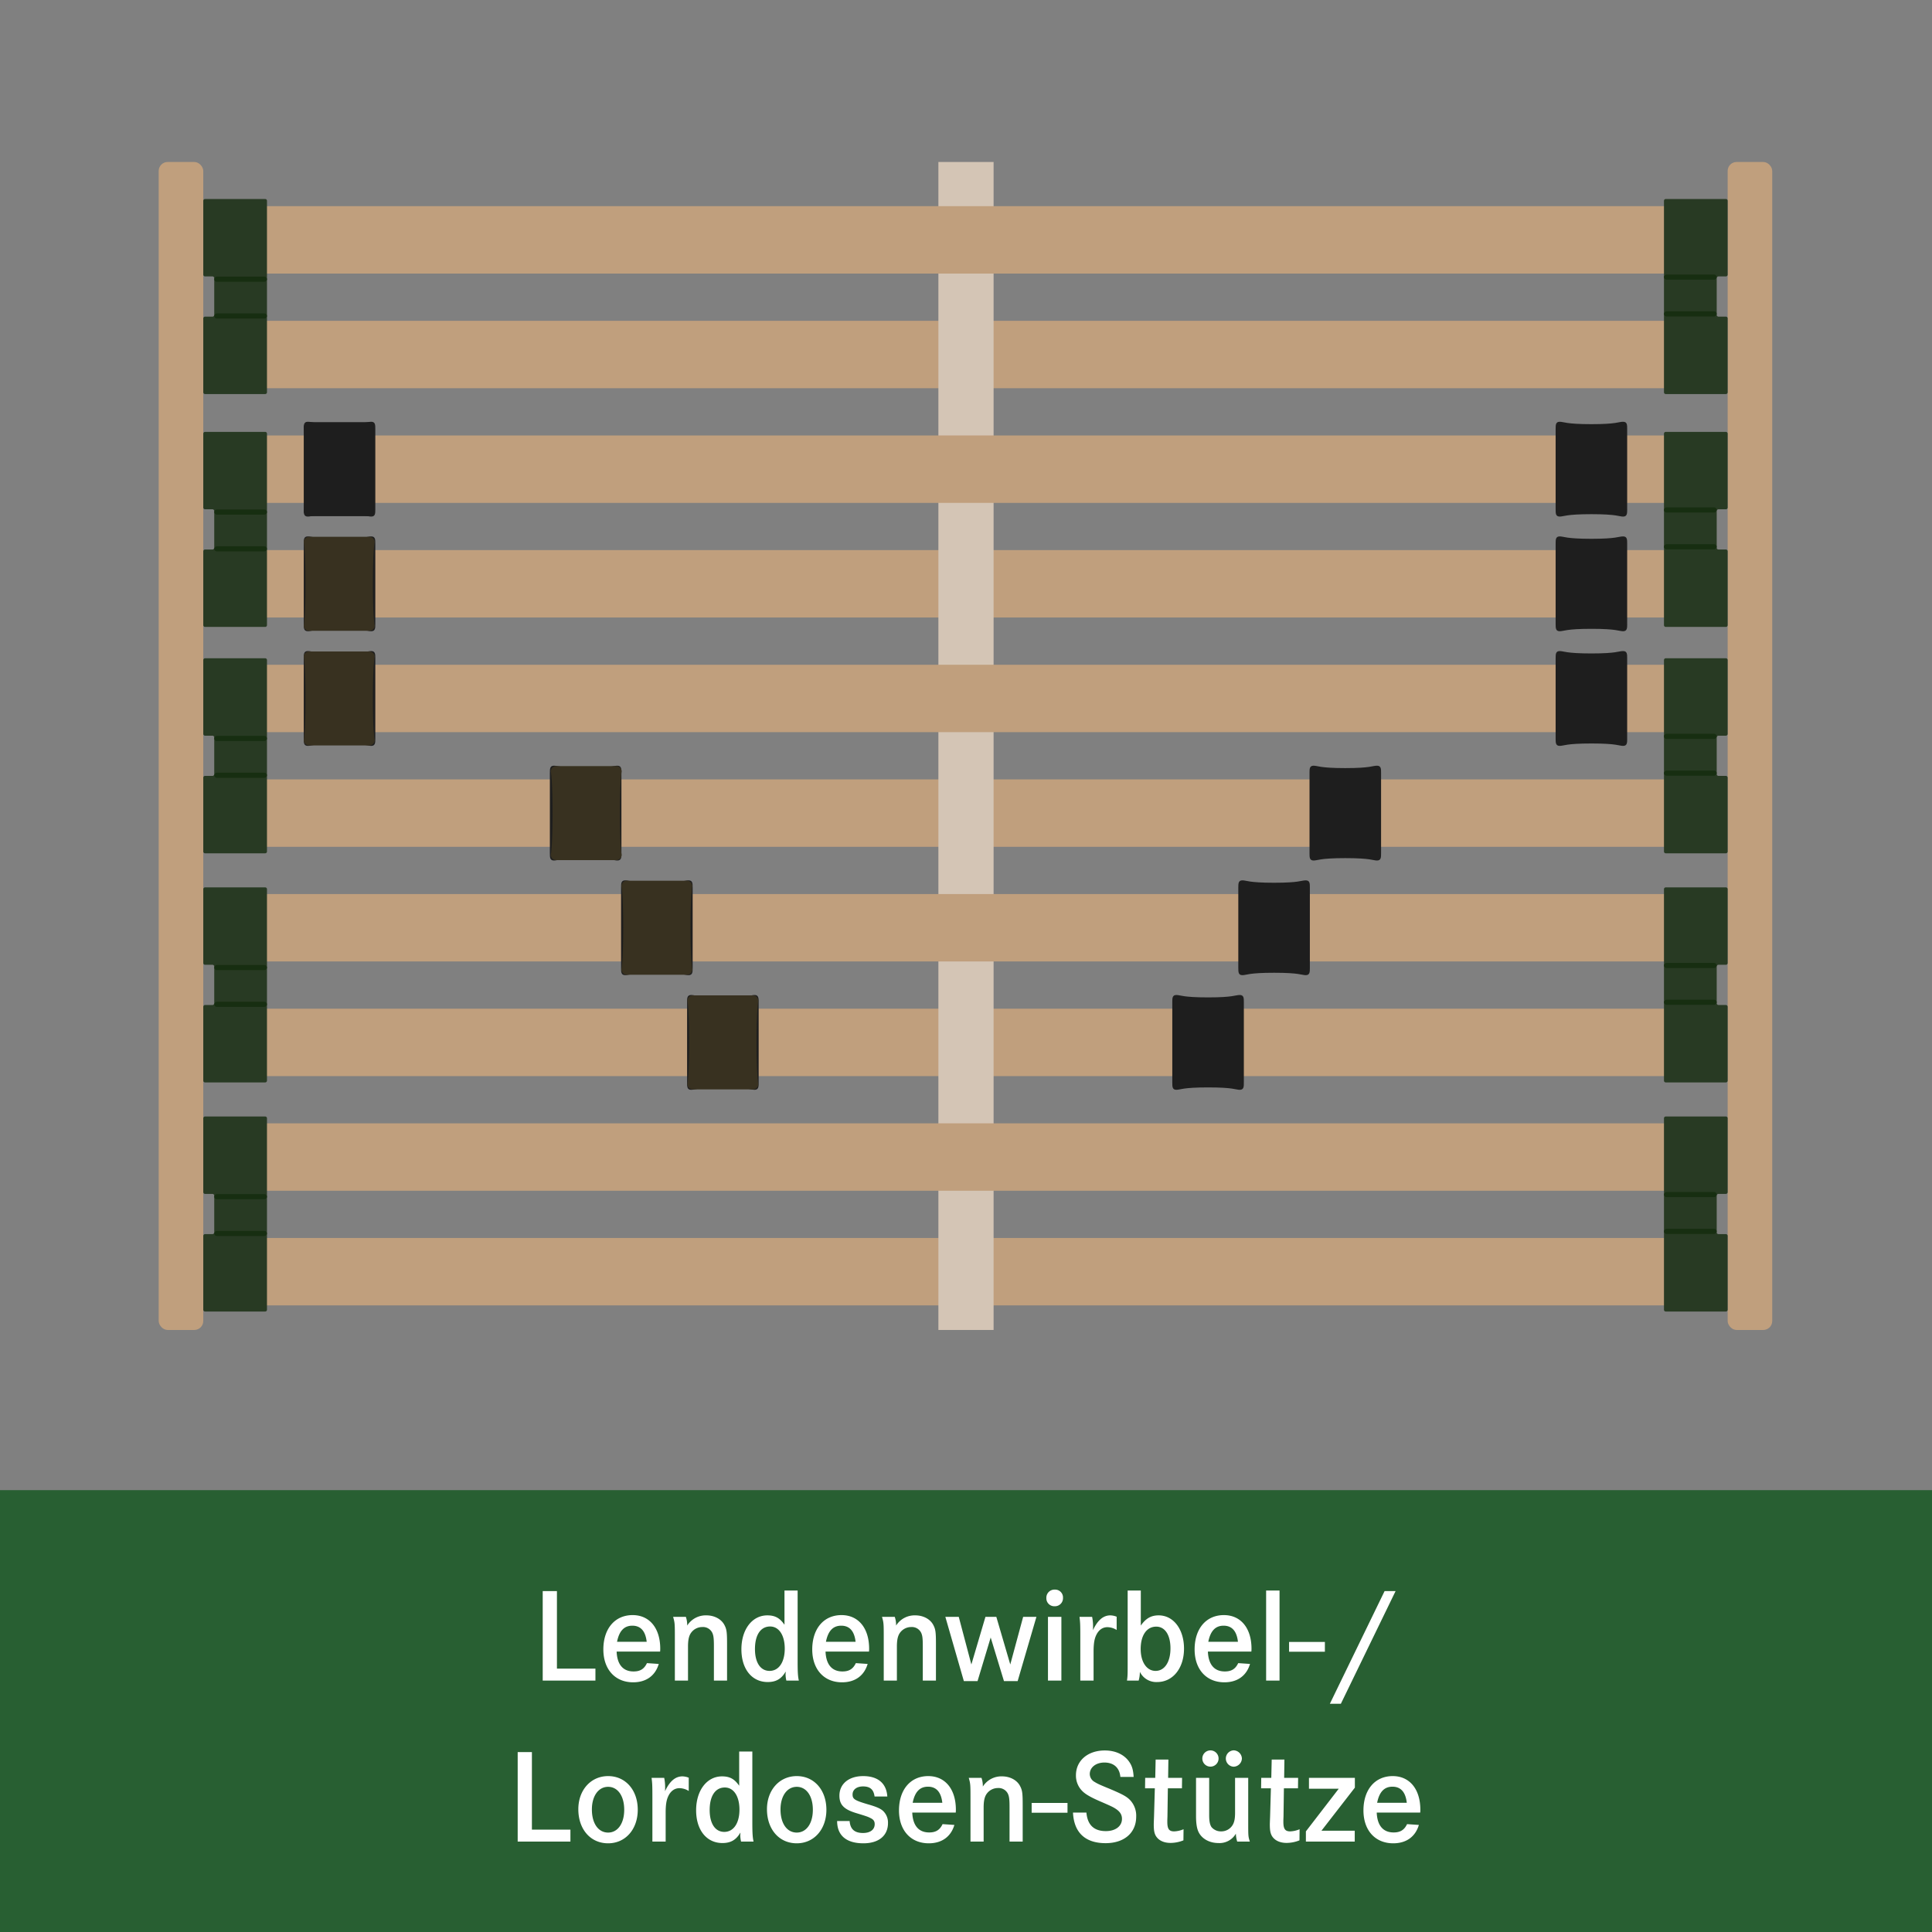 <svg xmlns="http://www.w3.org/2000/svg" viewBox="0 0 1080 1080"><rect x="0" y="0" width="1080" height="1080" fill="#808080" stroke="none"/><defs><style>.a{fill:#c09f7d}.c{fill:#283a23}.d{fill:#172e11}.e{fill:#1e1e1e}.f{fill:#383120}.h{fill:#fff}</style></defs><rect class="a" x="88.71" y="90.55" width="24.92" height="652.91" rx="5"/><path class="a" d="M937.28 179.34v37.68h-791.6v-37.68zM937.3 307.51v37.68H145.7v-37.68zM937.29 435.69v37.68h-791.6v-37.68zM937.28 563.87v37.68h-791.6v-37.68zM937.29 692.04v37.68h-791.6v-37.68z"/><rect class="a" x="965.77" y="90.55" width="24.92" height="652.91" rx="5"/><path fill="#d4c5b5" d="M524.57 90.55h30.86v652.91h-30.86z"/><path class="a" d="M937.29 627.95v37.68h-791.6v-37.68zM937.28 499.78v37.68h-791.6v-37.68zM937.29 371.6v37.68h-791.6V371.6zM937.28 243.43v37.68h-791.6v-37.68zM937.29 115.25v37.68h-791.6v-37.68z"/><path class="c" d="M113.64 153.52a1 1 0 001 1h4.12a1 1 0 011 1v20.49a1 1 0 01-1 1h-4.12a1 1 0 00-1 1v41.27a1 1 0 001 1h33.6a1 1 0 001-1V112.25a1 1 0 00-1-1h-33.6a1 1 0 00-1 1z"/><rect class="d" x="133.06" y="161.9" width="2.88" height="29.48" rx="1.44" transform="rotate(-90 134.5 176.64)"/><rect class="d" x="133.06" y="141.33" width="2.88" height="29.48" rx="1.44" transform="rotate(-90 134.5 156.07)"/><path class="c" d="M965.77 178a1 1 0 00-1-1h-4.12a1 1 0 01-1-1v-20.48a1 1 0 011-1h4.12a1 1 0 001-1v-41.27a1 1 0 00-1-1h-33.6a1 1 0 00-1 1v107.03a1 1 0 001 1h33.6a1 1 0 001-1z"/><rect class="d" x="943.47" y="140.15" width="2.88" height="29.48" rx="1.44" transform="rotate(90 944.9 154.89)"/><rect class="d" x="943.47" y="160.72" width="2.88" height="29.48" rx="1.44" transform="rotate(90 944.9 175.46)"/><path class="c" d="M113.64 283.7a1 1 0 001 1h4.12a1 1 0 011 1v20.48a1 1 0 01-1 1h-4.12a1 1 0 00-1 1v41.27a1 1 0 001 1h33.6a1 1 0 001-1V242.43a1 1 0 00-1-1h-33.6a1 1 0 00-1 1z"/><rect class="d" x="133.06" y="292.08" width="2.88" height="29.48" rx="1.44" transform="rotate(-90 134.5 306.82)"/><rect class="d" x="133.06" y="271.51" width="2.88" height="29.48" rx="1.44" transform="rotate(-90 134.5 286.24)"/><path class="c" d="M965.77 308.18a1 1 0 00-1-1h-4.12a1 1 0 01-1-1V285.7a1 1 0 011-1h4.12a1 1 0 001-1v-41.27a1 1 0 00-1-1h-33.6a1 1 0 00-1 1v107.02a1 1 0 001 1h33.6a1 1 0 001-1z"/><rect class="d" x="943.47" y="270.32" width="2.88" height="29.48" rx="1.44" transform="rotate(90 944.9 285.06)"/><rect class="d" x="943.47" y="290.9" width="2.88" height="29.48" rx="1.44" transform="rotate(90 944.9 305.64)"/><path class="c" d="M113.64 410.25a1 1 0 001 1h4.12a1 1 0 011 1v20.48a1 1 0 01-1 1h-4.12a1 1 0 00-1 1V476a1 1 0 001 1h33.6a1 1 0 001-1V368.98a1 1 0 00-1-1h-33.6a1 1 0 00-1 1z"/><rect class="d" x="133.06" y="418.63" width="2.88" height="29.48" rx="1.44" transform="rotate(-90 134.5 433.37)"/><rect class="d" x="133.06" y="398.05" width="2.88" height="29.48" rx="1.44" transform="rotate(-90 134.5 412.8)"/><path class="c" d="M965.77 434.73a1 1 0 00-1-1h-4.12a1 1 0 01-1-1v-20.48a1 1 0 011-1h4.12a1 1 0 001-1v-41.27a1 1 0 00-1-1h-33.6a1 1 0 00-1 1V476a1 1 0 001 1h33.6a1 1 0 001-1z"/><rect class="d" x="943.47" y="396.87" width="2.88" height="29.48" rx="1.44" transform="rotate(90 944.9 411.61)"/><rect class="d" x="943.47" y="417.45" width="2.88" height="29.48" rx="1.44" transform="rotate(90 944.9 432.19)"/><path class="c" d="M113.64 538.32a1 1 0 001 1h4.12a1 1 0 011 1v20.49a1 1 0 01-1 1h-4.12a1 1 0 00-1 1v41.27a1 1 0 001 1h33.6a1 1 0 001-1V497.05a1 1 0 00-1-1h-33.6a1 1 0 00-1 1z"/><rect class="d" x="133.06" y="546.7" width="2.88" height="29.48" rx="1.44" transform="rotate(-90 134.5 561.44)"/><rect class="d" x="133.06" y="526.13" width="2.88" height="29.48" rx="1.44" transform="rotate(-90 134.5 540.87)"/><path class="c" d="M965.77 562.8a1 1 0 00-1-1h-4.12a1 1 0 01-1-1v-20.48a1 1 0 011-1h4.12a1 1 0 001-1v-41.27a1 1 0 00-1-1h-33.6a1 1 0 00-1 1v107.03a1 1 0 001 1h33.6a1 1 0 001-1z"/><rect class="d" x="943.47" y="524.95" width="2.88" height="29.48" rx="1.44" transform="rotate(90 944.9 539.69)"/><rect class="d" x="943.47" y="545.52" width="2.88" height="29.48" rx="1.44" transform="rotate(90 944.9 560.26)"/><path class="c" d="M113.64 666.4a1 1 0 001 1h4.12a1 1 0 011 1v20.48a1 1 0 01-1 1h-4.12a1 1 0 00-1 1v41.27a1 1 0 001 1h33.6a1 1 0 001-1V625.13a1 1 0 00-1-1h-33.6a1 1 0 00-1 1z"/><rect class="d" x="133.06" y="674.78" width="2.88" height="29.48" rx="1.44" transform="rotate(-90 134.5 689.52)"/><rect class="d" x="133.06" y="654.21" width="2.88" height="29.48" rx="1.44" transform="rotate(-90 134.5 668.95)"/><path class="c" d="M965.77 690.88a1 1 0 00-1-1h-4.12a1 1 0 01-1-1V668.4a1 1 0 011-1h4.12a1 1 0 001-1v-41.27a1 1 0 00-1-1h-33.6a1 1 0 00-1 1v107.02a1 1 0 001 1h33.6a1 1 0 001-1z"/><rect class="d" x="943.47" y="653.02" width="2.88" height="29.48" rx="1.44" transform="rotate(90 944.9 667.76)"/><rect class="d" x="943.47" y="673.6" width="2.88" height="29.48" rx="1.44" transform="rotate(90 944.9 688.34)"/><path class="e" d="M206.43 288.55H172.8a3 3 0 01-3-3s1-4.44 1-23.28-1-23.28-1-23.28a3 3 0 013-3h33.63a3 3 0 013 3s-1 4.44-1 23.28 1 23.28 1 23.28a3 3 0 01-3 3z"/><path class="e" d="M169.8 284.76v-44.98c0-2.21-.02-4.01 2.28-4.01 2.65 0 3.38 1.34 17.72 1.34s15.43-1.34 17.72-1.34 2.28 1.8 2.28 4.01v44.98c0 2.21 0 4-2.28 4s-3.38-1.33-17.72-1.33-15.43 1.34-17.72 1.34-2.28-1.8-2.28-4.01zM169.8 412.93v-44.97c0-2.22-.02-4.01 2.28-4.01 2.65 0 3.38 1.33 17.72 1.33s15.43-1.33 17.72-1.33 2.28 1.8 2.28 4v44.98c0 2.22 0 4.02-2.28 4.02s-3.38-1.34-17.72-1.34-15.43 1.34-17.72 1.34-2.28-1.8-2.28-4.02zM307.38 477.02v-44.97c0-2.22-.02-4.02 2.28-4.02 2.64 0 3.38 1.34 17.72 1.34s15.43-1.34 17.71-1.34 2.29 1.8 2.29 4.02v44.97c0 2.22 0 4.01-2.29 4.01s-3.37-1.33-17.71-1.33-15.44 1.33-17.72 1.33-2.28-1.8-2.28-4.01zM347.19 541.1v-44.97c0-2.21-.02-4 2.28-4 2.65 0 3.38 1.33 17.72 1.33s15.43-1.34 17.72-1.34 2.28 1.8 2.28 4.01v44.98c0 2.21 0 4.01-2.28 4.01s-3.38-1.34-17.72-1.34-15.43 1.34-17.72 1.34-2.28-1.8-2.28-4.01zM169.8 348.84v-44.97c0-2.22-.02-4.01 2.28-4.01 2.65 0 3.38 1.33 17.72 1.33s15.43-1.33 17.72-1.33 2.28 1.8 2.28 4.01v44.97c0 2.22 0 4.02-2.28 4.02s-3.38-1.34-17.72-1.34-15.43 1.34-17.72 1.34-2.28-1.8-2.28-4.02zM384.09 605.2v-44.98c0-2.21-.02-4.01 2.28-4.01 2.64 0 3.38 1.34 17.72 1.34s15.43-1.34 17.71-1.34 2.29 1.8 2.29 4.01v44.98c0 2.21 0 4-2.29 4s-3.37-1.33-17.71-1.33-15.44 1.34-17.72 1.34-2.28-1.8-2.28-4.01z"/><path class="f" d="M206.43 352.64H172.8a3 3 0 01-3-3s1-4.44 1-23.28-1-23.28-1-23.28a3 3 0 013-3h33.63a3 3 0 013 3s-1 4.44-1 23.28 1 23.28 1 23.28a3 3 0 01-3 3zM206.43 416.72H172.8a3 3 0 01-3-3s1-4.43 1-23.28-1-23.27-1-23.27a3 3 0 013-3h33.63a3 3 0 013 3s-1 4.43-1 23.27 1 23.28 1 23.28a3 3 0 01-3 3zM344.52 480.81h-33.63a3 3 0 01-3-3s1-4.44 1-23.28-1-23.28-1-23.28a3 3 0 013-3h33.63a3 3 0 013 3s-1 4.44-1 23.28 1 23.28 1 23.28a3 3 0 01-3 3zM384 544.9h-33.62a3 3 0 01-3-3s1-4.44 1-23.28-1-23.28-1-23.28a3 3 0 013-3H384a3 3 0 013 3s-1 4.44-1 23.28 1 23.28 1 23.28a3 3 0 01-3 3zM420.9 608.99h-33.63a3 3 0 01-3-3s1-4.44 1-23.28-1-23.28-1-23.28a3 3 0 013-3h33.63a3 3 0 013 3s-1 4.44-1 23.28 1 23.28 1 23.28a3 3 0 01-3 3z"/><path class="e" d="M909.6 284.76v-44.98c0-2.21.02-4.01-2.28-4.01-2.64 0-3.37 1.34-17.71 1.34s-15.44-1.34-17.72-1.34-2.28 1.8-2.28 4.01v44.98c0 2.21 0 4 2.28 4s3.38-1.33 17.72-1.33 15.43 1.34 17.71 1.34 2.29-1.8 2.29-4.01zM909.6 412.93v-44.97c0-2.22.02-4.01-2.28-4.01-2.64 0-3.37 1.33-17.71 1.33s-15.44-1.33-17.72-1.33-2.28 1.8-2.28 4v44.98c0 2.22 0 4.02 2.28 4.02s3.38-1.34 17.72-1.34 15.43 1.34 17.71 1.34 2.29-1.8 2.29-4.02zM772.03 477.02v-44.97c0-2.22.02-4.02-2.28-4.02-2.65 0-3.38 1.34-17.72 1.34s-15.43-1.34-17.72-1.34-2.28 1.8-2.28 4.02v44.97c0 2.22 0 4.01 2.28 4.01s3.38-1.33 17.72-1.33 15.43 1.33 17.72 1.33 2.28-1.8 2.28-4.01zM732.22 541.1v-44.97c0-2.21.01-4-2.29-4-2.64 0-3.37 1.33-17.71 1.33s-15.44-1.34-17.72-1.34-2.28 1.8-2.28 4.01v44.98c0 2.21 0 4.01 2.28 4.01s3.38-1.34 17.72-1.34 15.43 1.34 17.71 1.34 2.29-1.8 2.29-4.01zM909.6 348.84v-44.97c0-2.22.02-4.01-2.28-4.01-2.64 0-3.37 1.33-17.71 1.33s-15.44-1.33-17.72-1.33-2.28 1.8-2.28 4.01v44.97c0 2.22 0 4.02 2.28 4.02s3.38-1.34 17.72-1.34 15.43 1.34 17.71 1.34 2.29-1.8 2.29-4.02zM695.32 605.2v-44.98c0-2.21.02-4.01-2.28-4.01-2.65 0-3.38 1.34-17.72 1.34s-15.43-1.34-17.72-1.34-2.28 1.8-2.28 4.01v44.98c0 2.21 0 4 2.28 4s3.38-1.33 17.72-1.33 15.43 1.34 17.72 1.34 2.28-1.8 2.28-4.01z"/><path fill="#285f32" d="M0 833h1080v247H0z"/><path class="h" d="M311.33 889.42v43.35h21.52v6.68h-29.47v-50.03zM344.7 923.25c.3 7.27 3.6 11.1 9.45 11.1 3.68 0 5.93-1.35 7.5-4.65l6.6.45c-1.95 6.6-7.05 10.27-14.32 10.27-10.05 0-16.65-7.2-16.65-18.37 0-11.63 6.45-19.2 16.35-19.2 9.45 0 15.45 7.27 15.45 18.82a14.76 14.76 0 01-.08 1.58zm16.8-5.48c-.67-6-3.37-9-8.02-9-4.58 0-7.35 2.93-8.55 9zM383.4 903.82a14.15 14.15 0 01.75 4.88 12.25 12.25 0 0110.73-5.7c4.5 0 8.4 2.1 10.12 5.47 1.2 2.33 1.43 3.9 1.43 10.5v20.48h-7.35v-19.28c0-4.35-.23-6.07-.98-7.57a5.77 5.77 0 00-5.47-3.08 7.7 7.7 0 00-6.83 4.05c-.82 1.58-1.2 3.68-1.2 6.9v18.98h-7.35v-23.18c0-8.7 0-9-.97-12.45zM445.88 928.5c0 6.22.14 8.54.67 10.95h-6.97a16.11 16.11 0 01-.45-3.45 4.67 4.67 0 01.07-.9v-.68c-2.4 4.12-5.4 5.85-10.05 5.85-8.85 0-14.7-7.27-14.7-18.3 0-11.1 6-18.97 14.48-18.97 4.27 0 6.97 1.42 9.6 5.25v-19.13h7.35zm-23.85-6.68c0 7.58 3.07 12.22 8.17 12.22 5.18 0 8.48-4.87 8.48-12.44 0-7.5-3.23-12.38-8.18-12.38-5.32 0-8.47 4.73-8.47 12.6zM461.48 923.25c.3 7.27 3.6 11.1 9.44 11.1 3.68 0 5.93-1.35 7.5-4.65l6.6.45c-1.95 6.6-7.05 10.27-14.32 10.27-10.05 0-16.65-7.2-16.65-18.37 0-11.63 6.45-19.2 16.35-19.2 9.45 0 15.45 7.27 15.45 18.82a14.76 14.76 0 01-.08 1.58zm16.8-5.48c-.68-6-3.38-9-8.03-9-4.58 0-7.35 2.93-8.55 9zM500.17 903.82a14.15 14.15 0 01.75 4.88 12.25 12.25 0 0110.73-5.7c4.5 0 8.4 2.1 10.12 5.47 1.2 2.33 1.43 3.9 1.43 10.5v20.48h-7.35v-19.28c0-4.35-.23-6.07-.98-7.57a5.77 5.77 0 00-5.47-3.08 7.7 7.7 0 00-6.83 4.05c-.82 1.58-1.2 3.68-1.2 6.9v18.98h-7.35v-23.18c0-8.7 0-9-.97-12.45zM535.95 903.82l7.05 26.63 7.87-26.63h6.08l7.8 26.63 7.2-26.63h7.42l-10.5 35.93h-7.65l-7.42-24.38-7.35 24.38h-7.65l-10.35-35.93zM594.22 893.25a4.5 4.5 0 01-4.65 4.65 4.43 4.43 0 01-4.65-4.58 4.53 4.53 0 014.73-4.72 4.39 4.39 0 014.57 4.65zm-.9 10.57v35.63h-7.5v-35.63zM610.5 903.82a26.08 26.08 0 01.52 5.48c0 .45 0 1.12-.07 2.02 2.62-5.62 5.77-8.32 9.75-8.32a10.27 10.27 0 013.52.75v7.42a9.98 9.98 0 00-5.17-1.57c-2.85 0-5.1 1.72-6.45 4.87-.9 2.03-1.28 4.8-1.28 8.7v16.28h-7.42v-24.08c0-7.72-.08-8.4-.45-11.55zM637.72 889.12v19.58c2.85-4.05 5.78-5.7 9.98-5.7 8.25 0 14.17 7.72 14.17 18.6 0 10.94-6.22 18.67-15 18.67a10.18 10.18 0 01-9.67-5.7 18.2 18.2 0 01-.68 4.88H630c.37-2.78.37-3.45.37-9.68v-40.65zm-.07 32.7c0 7.28 3.37 12.22 8.32 12.22 5.03 0 8.33-4.94 8.33-12.6 0-7.5-3.08-12.14-7.95-12.14-5.33 0-8.7 4.8-8.7 12.52zM675.22 923.25c.3 7.27 3.6 11.1 9.45 11.1 3.68 0 5.93-1.35 7.5-4.65l6.6.45c-1.95 6.6-7.05 10.27-14.32 10.27-10.05 0-16.65-7.2-16.65-18.37 0-11.63 6.45-19.2 16.35-19.2 9.45 0 15.45 7.27 15.45 18.82a14.75 14.75 0 01-.08 1.58zm16.8-5.48c-.67-6-3.37-9-8.02-9-4.58 0-7.35 2.93-8.55 9zM715.27 889.12v50.33h-7.5v-50.33zM740.62 917.85v5.47H720.6v-5.47zM774 889.42h6.15l-30.6 63h-6.15zM297.34 979.42v43.35h21.53v6.68h-29.48v-50.03zM356.51 1011.67c0 10.95-6.9 18.75-16.57 18.75-9.82 0-16.65-7.8-16.65-19.05 0-10.72 6.98-18.52 16.65-18.52 9.75 0 16.57 7.8 16.57 18.82zm-25.64-.15c0 7.8 3.6 12.9 9.07 12.9 5.4 0 9-5.1 9-12.75 0-7.72-3.6-12.82-9-12.82s-9.07 5.1-9.07 12.67zM371.29 993.82a26.08 26.08 0 01.52 5.48c0 .45 0 1.12-.07 2.02 2.62-5.62 5.77-8.32 9.75-8.32a10.27 10.27 0 013.52.75v7.42a9.98 9.98 0 00-5.17-1.57c-2.85 0-5.1 1.72-6.45 4.87-.9 2.03-1.28 4.8-1.28 8.7v16.28h-7.42v-24.08c0-7.72-.07-8.4-.45-11.55zM420.56 1018.5c0 6.22.15 8.54.68 10.95h-6.98a16.11 16.11 0 01-.45-3.45 4.67 4.67 0 01.08-.9v-.68c-2.4 4.12-5.4 5.85-10.05 5.85-8.85 0-14.7-7.27-14.7-18.3 0-11.1 6-18.97 14.47-18.97 4.28 0 6.98 1.42 9.6 5.25v-19.13h7.35zm-23.85-6.68c0 7.58 3.08 12.22 8.18 12.22 5.17 0 8.47-4.87 8.47-12.44 0-7.5-3.22-12.38-8.17-12.38-5.33 0-8.48 4.73-8.48 12.6zM461.96 1011.67c0 10.95-6.9 18.75-16.57 18.75-9.83 0-16.65-7.8-16.65-19.05 0-10.72 6.97-18.52 16.65-18.52 9.75 0 16.57 7.8 16.57 18.82zm-25.65-.15c0 7.8 3.6 12.9 9.08 12.9 5.4 0 9-5.1 9-12.75 0-7.72-3.6-12.82-9-12.82s-9.08 5.1-9.08 12.67zM488.89 1004.25c-.53-3.9-2.48-5.63-6.45-5.63-3.53 0-5.85 1.8-5.85 4.5 0 2.55 1.12 3.3 8.47 5.48 5.55 1.57 7.88 2.7 9.3 4.5a8.94 8.94 0 012.03 6c0 7.05-5.18 11.32-13.73 11.32-9.52 0-14.7-4.35-14.7-12.45h6.98c.37 4.57 2.77 6.68 7.5 6.68 4.05 0 6.52-1.88 6.52-4.95 0-1.65-.67-2.63-2.47-3.45-1.13-.6-1.88-.9-7.58-2.63-7.12-2.1-9.67-4.72-9.67-9.82 0-6.6 5.25-10.95 13.27-10.95 8.25 0 13.05 4.05 13.5 11.4zM509.96 1013.25c.3 7.27 3.6 11.1 9.45 11.1 3.68 0 5.93-1.35 7.5-4.65l6.6.45c-1.95 6.6-7.05 10.27-14.32 10.27-10.05 0-16.65-7.2-16.65-18.37 0-11.63 6.45-19.2 16.35-19.2 9.45 0 15.45 7.27 15.45 18.82a14.76 14.76 0 01-.08 1.58zm16.8-5.48c-.67-6-3.37-9-8.02-9-4.58 0-7.35 2.93-8.55 9zM548.66 993.82a14.15 14.15 0 01.75 4.88 12.25 12.25 0 0110.73-5.7c4.5 0 8.4 2.1 10.12 5.47 1.2 2.33 1.43 3.9 1.43 10.5v20.48h-7.35v-19.28c0-4.35-.23-6.07-.98-7.57a5.77 5.77 0 00-5.47-3.08 7.7 7.7 0 00-6.83 4.05c-.82 1.58-1.2 3.68-1.2 6.9v18.98h-7.35v-23.18c0-8.7 0-9-.97-12.45zM596.74 1007.85v5.47H576.7v-5.47zM626.29 993.3c-.45-5.1-3.68-8.03-8.93-8.03-4.72 0-8.17 2.7-8.17 6.45a5.17 5.17 0 002.77 4.43c1.58.97 2.48 1.42 8.55 3.9 7.43 3.15 9.68 4.42 11.63 6.67a12.73 12.73 0 013 8.78c0 9.07-6.68 14.84-17.1 14.84-11.4 0-17.7-5.92-18.23-17.1h7.5c.6 6.9 4.2 10.36 10.88 10.36 5.4 0 9-2.78 9-6.83 0-2.25-.98-3.9-3.23-5.47-1.57-1.05-2.47-1.5-8.17-3.98-5.48-2.32-8.7-4.12-10.5-5.85a12.12 12.12 0 01-3.83-9.07c0-8.18 6.6-13.88 16.13-13.88 6 0 10.95 2.33 13.72 6.45 1.58 2.33 2.18 4.58 2.4 8.33zM660.79 993.82l-.08 5.85h-7.87l-.23 15.75-.07 2.03v.97c0 3.98.97 5.33 3.82 5.33a14.62 14.62 0 005.25-1.2l-.07 6.22a19.52 19.52 0 01-7.2 1.43c-3.83 0-6.75-1.43-8.25-3.98-.83-1.5-1.13-3.15-1.13-6.37 0-.38 0-.38.15-4.43l.45-15.75h-5.47l.07-5.85h5.63l.22-10.2h7.13l-.15 10.2zM675.94 993.82v21c0 3.3.45 5.4 1.35 6.6a6.83 6.83 0 005.32 2.33 7.39 7.39 0 006.6-3.83c.82-1.5 1.2-3.45 1.2-6.52v-19.58h7.35v24.68c0 8.02 0 8.02.9 10.95h-7.05a16.33 16.33 0 01-.75-4.43 10.53 10.53 0 01-9.75 5.25c-4.8 0-8.92-2.18-10.87-5.7-1.13-2.03-1.65-4.95-1.65-9.52v-21.23zm5.25-10.8a4.54 4.54 0 11-9.08 0 4.54 4.54 0 019.08 0zm13.04 0a4.76 4.76 0 01-4.65 4.58 4.58 4.58 0 01.08-9.15 4.75 4.75 0 014.57 4.57zM725.66 993.82l-.08 5.85h-7.87l-.22 15.75-.08 2.03v.97c0 3.98.98 5.33 3.83 5.33a14.62 14.62 0 005.24-1.2l-.07 6.22a19.52 19.52 0 01-7.2 1.43c-3.82 0-6.75-1.43-8.25-3.98-.82-1.5-1.12-3.15-1.12-6.37 0-.38 0-.38.15-4.43l.45-15.75h-5.48l.08-5.85h5.62l.23-10.2H718l-.15 10.2zM757.38 993.82v5.48l-18.67 24.07h18.6v6.08H730v-5.7l18.37-23.85h-16.65v-6.08zM769.6 1013.25c.3 7.27 3.6 11.1 9.46 11.1 3.67 0 5.92-1.35 7.5-4.65l6.6.45c-1.95 6.6-7.05 10.27-14.33 10.27-10.05 0-16.65-7.2-16.65-18.37 0-11.63 6.45-19.2 16.35-19.2 9.45 0 15.45 7.27 15.45 18.82a14.75 14.75 0 01-.07 1.58zm16.8-5.48c-.67-6-3.37-9-8.02-9-4.57 0-7.35 2.93-8.55 9z"/></svg>